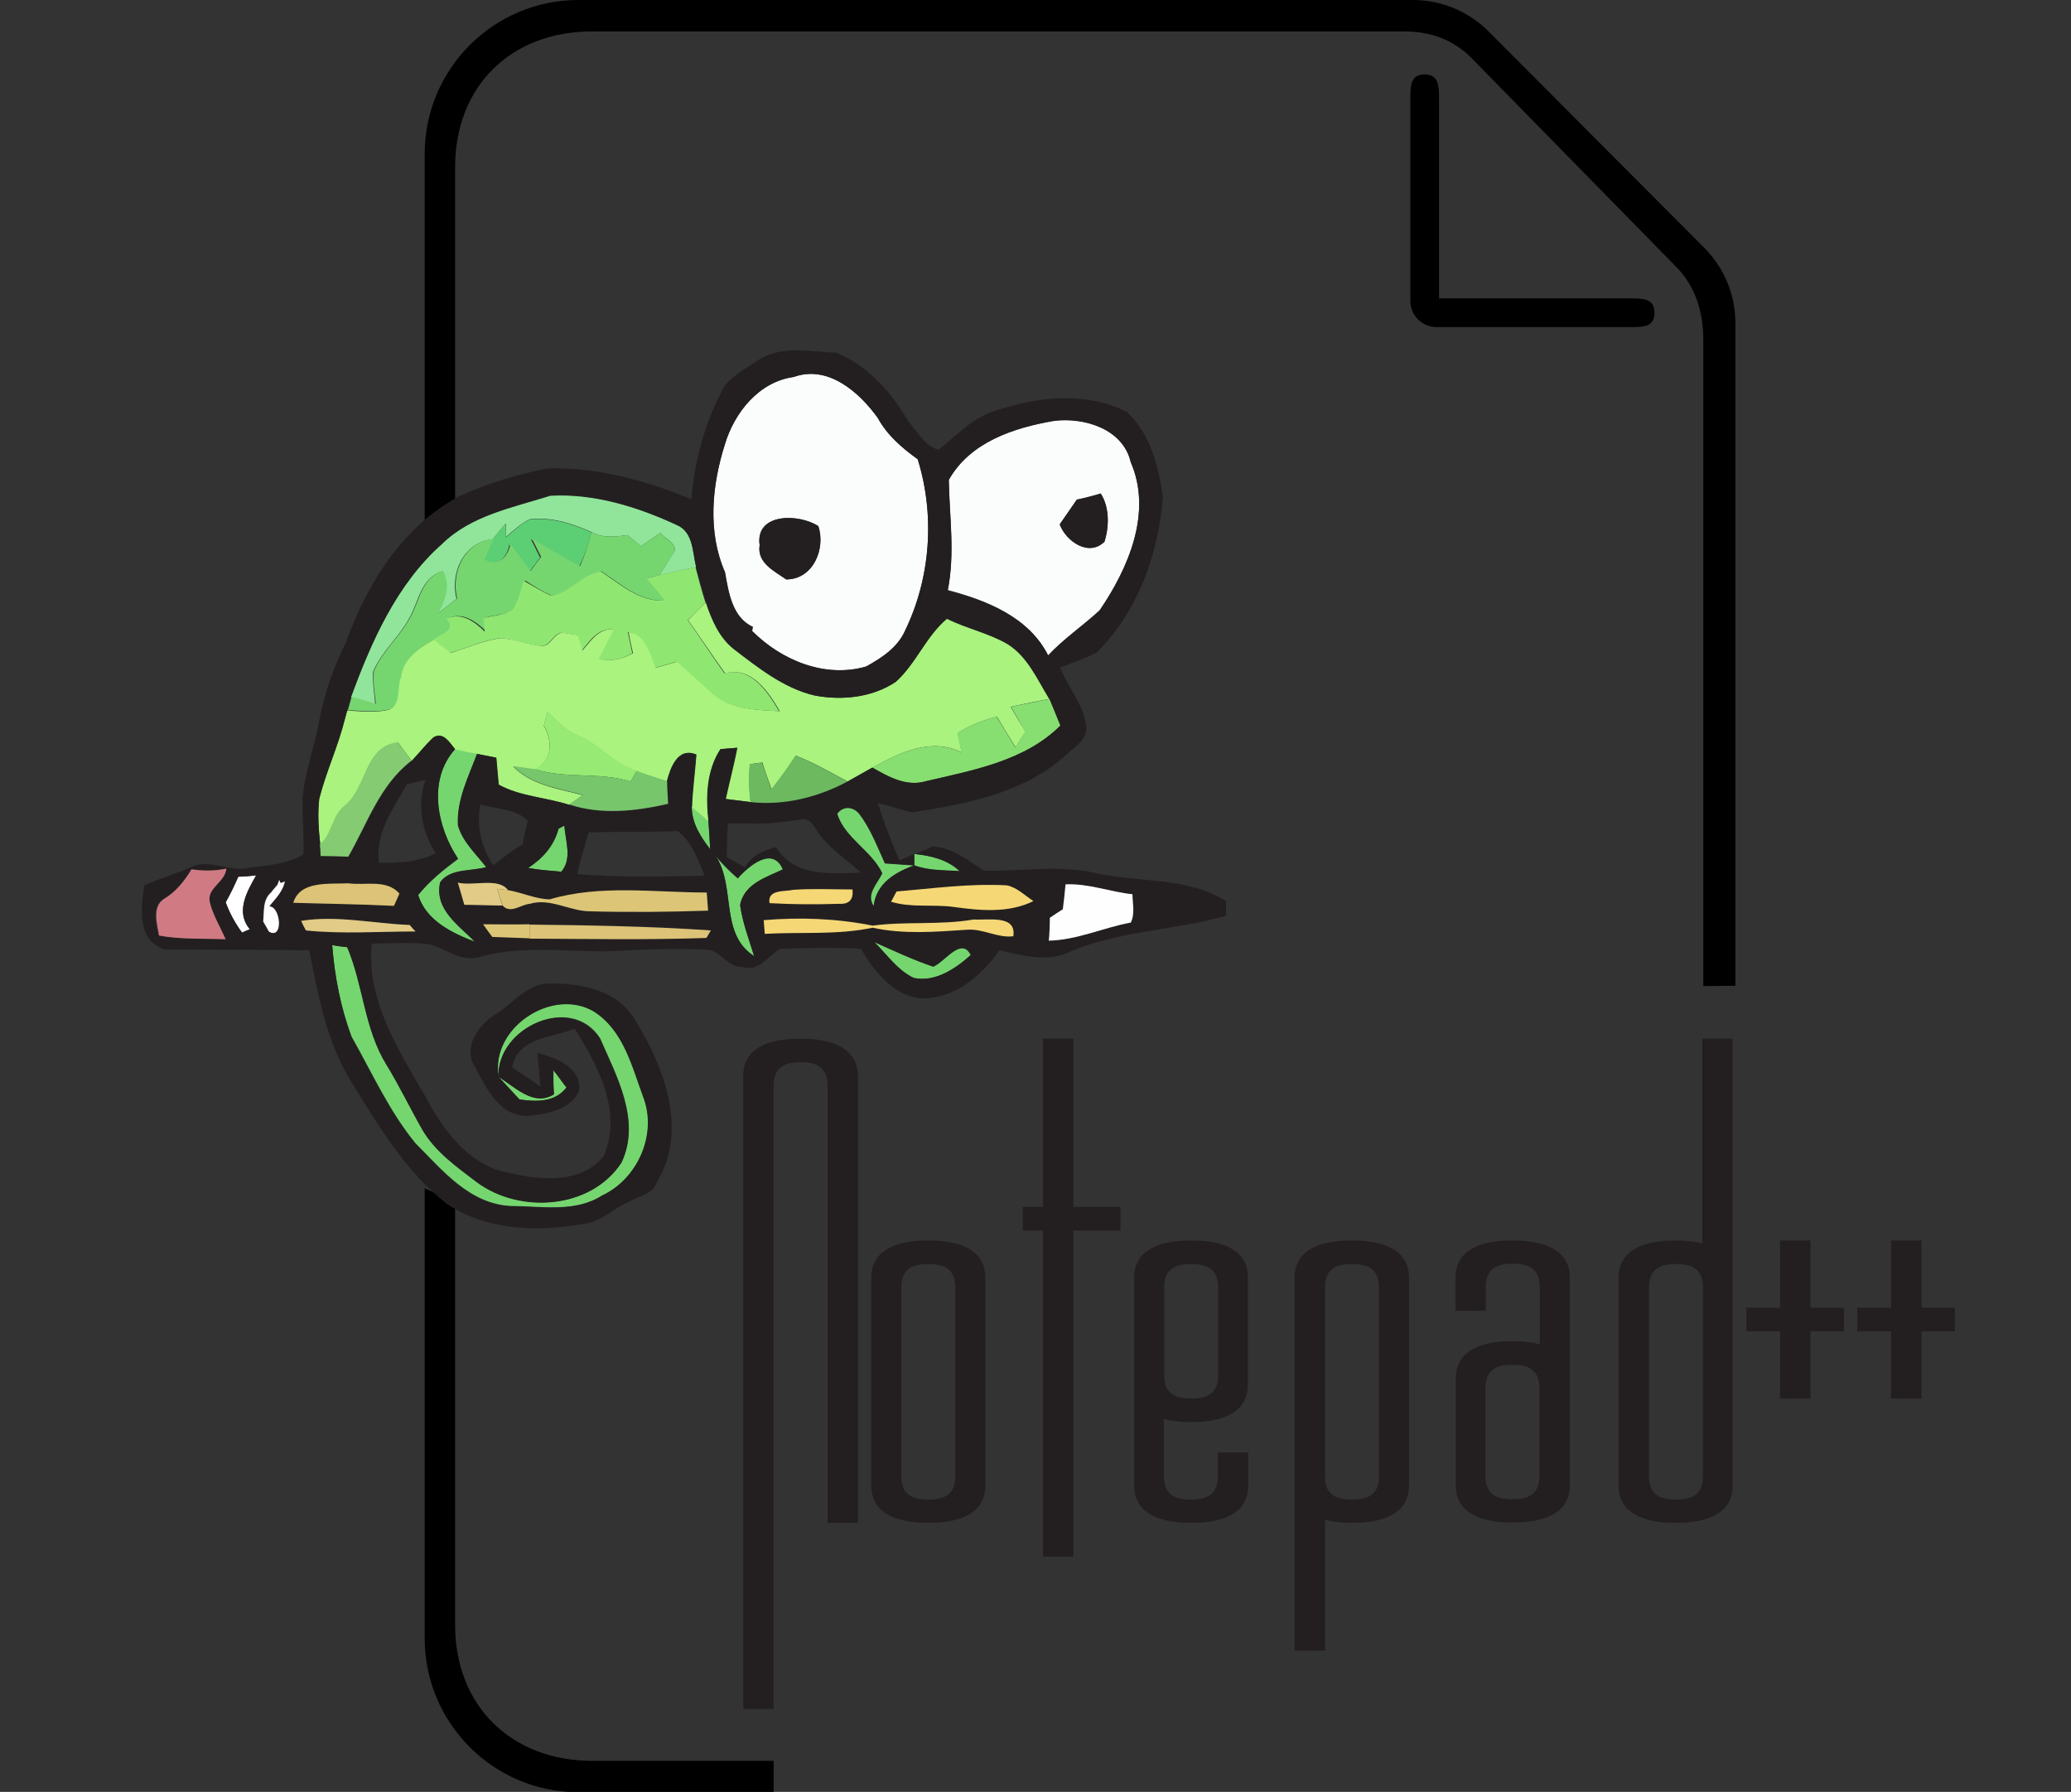 <?xml version="1.0" encoding="utf-8"?>
<!-- Generator: Adobe Illustrator 21.1.0, SVG Export Plug-In . SVG Version: 6.00 Build 0)  -->
<svg version="1.1" xmlns="http://www.w3.org/2000/svg" xmlns:xlink="http://www.w3.org/1999/xlink" x="0px" y="0px"
	 viewBox="0 0 606.6 524.8" style="enable-background:new 0 0 606.6 524.8;" xml:space="preserve">
<rect x="0" y="0" width="606.6" height="524.8" fill="#333333" stroke="none"/>
<style type="text/css">
	.st0{fill:#231F20;}
	.st1{fill:#90E59A;}
	.st2{fill:#5CCE74;}
	.st3{fill:#75D66F;}
	.st4{fill:#8FE772;}
	.st5{fill:#A9F37E;}
	.st6{fill:#87DE71;}
	.st7{fill:none;}
	.st8{fill:#FBFDFC;}
	.st9{fill:#FFFFFF;}
	.st10{fill:#97EB74;}
	.st11{fill:#84CB71;}
	.st12{fill:#6CB960;}
	.st13{fill:#77C66C;}
	.st14{fill:#D07B84;}
	.st15{fill:#FEFEFE;}
	.st16{fill:#E1CB86;}
	.st17{fill:#DDC377;}
	.st18{fill:#DCC576;}
	.st19{fill:#F5D776;}
	.st20{fill:#959D64;}
</style>
<g id="Calque_2_-_copie_5">
	<path d="M400.3,437.6 M438.5,397.9 M133.3,148.1V49c0-23.9,16.5-39.8,40.1-39.8h237.7c7.8,0,14.5,2.3,20,7.9l60.1,61.3
		c5.5,5.7,7.7,13.2,7.7,21.1v189.3l9.4-0.1v-194c0-8.3-3.2-16.1-9-22L435.9,9.1c-5.8-5.8-13.8-9.1-22-9.1H169.4
		c-24.8,0-45,20.2-45,45v107.4L133.3,148.1z M124.4,348v131.9c0,24.8,20.2,45,45,45h57.2l0-9.2h-53.2c-23.5,0-40.1-16-40.1-39.8
		V352.2L124.4,348z M448,401.9 M403,446.9"/>
</g>
<g id="Calque_3">
	<path d="M476.9,87.4h-55.4V29.5c0-4.3,0-7.7-4.2-7.7c-4.3,0-4.2,3.5-4.2,7.7v58.6c0,4.3,3.4,7.7,7.7,7.7h56.1
		c4.3,0,7.7,0.1,7.7-4.2S481.1,87.4,476.9,87.4z"/>
</g>
<g id="Calque_6">
	<g>
		<path class="st0" d="M271.9,363.3c-13.8,0-16.7,5.9-16.7,10.8v61.1c0,4.9,2.9,10.8,16.7,10.8c13.8,0,16.7-5.9,16.7-10.8v-61.1
			C288.6,369.2,285.7,363.3,271.9,363.3z M264,377.1c0-4.8,2.4-6.9,7.9-6.9c5.5,0,7.9,2.1,7.9,6.9v55.2c0,4.8-2.4,6.9-7.9,6.9
			c-5.5,0-7.9-2.1-7.9-6.9V377.1z"/>
		<polygon class="st0" points="314.4,304.2 305.5,304.2 305.5,353.5 299.6,353.5 299.6,360.4 305.5,360.4 305.5,455.9 314.4,455.9 
			314.4,360.4 328.2,360.4 328.2,353.5 314.4,353.5 		"/>
		<path class="st0" d="M348.9,363.3c-13.8,0-16.7,5.9-16.7,10.8v61.1c0,4.9,2.9,10.8,16.7,10.8c13.8,0,16.7-5.9,16.7-10.8v-9.8h-8.9
			v6.9c0,4.8-2.4,6.9-7.9,6.9c-5.5,0-7.9-2.1-7.9-6.9v-16.7c2.2,0.6,4.8,0.9,7.9,0.9c13.8,0,16.7-5.9,16.7-10.8v-31.5
			C365.6,369.2,362.7,363.3,348.9,363.3z M341,377.1c0-4.8,2.4-6.9,7.9-6.9c5.5,0,7.9,2.1,7.9,6.9v25.6c0,4.8-2.4,6.9-7.9,6.9
			c-5.5,0-7.9-2.1-7.9-6.9V377.1z"/>
		<path class="st0" d="M395.9,363.3c-13.8,0-16.7,5.9-16.7,10.8v109.3h8.9v-38.3c2.2,0.6,4.8,0.9,7.9,0.9c13.8,0,16.7-5.9,16.7-10.8
			v-61.1C412.7,369.2,409.8,363.3,395.9,363.3z M388.1,377.1c0-4.8,2.4-6.9,7.9-6.9c5.5,0,7.9,2.1,7.9,6.9v55.2
			c0,4.8-2.4,6.9-7.9,6.9c-5.5,0-7.9-2.1-7.9-6.9V377.1z"/>
		<path class="st0" d="M443,363.3c-13.8,0-16.7,5.9-16.7,10.8v9.8h8.9v-6.9c0-4.8,2.4-6.9,7.9-6.9c5.5,0,7.9,2.1,7.9,6.9v16.7
			c-2.2-0.6-4.8-0.9-7.9-0.9c-13.8,0-16.7,5.9-16.7,10.8v31.5c0,4.9,2.9,10.8,16.7,10.8c13.8,0,16.7-5.9,16.7-10.8v-61.1
			C459.8,369.2,456.8,363.3,443,363.3z M435.1,406.6c0-4.8,2.4-6.9,7.9-6.9c5.5,0,7.9,2.1,7.9,6.9v25.6c0,4.8-2.4,6.9-7.9,6.9
			c-5.5,0-7.9-2.1-7.9-6.9V406.6z"/>
		<path class="st0" d="M498.7,364.2c-2.2-0.6-4.8-0.9-7.9-0.9c-13.8,0-16.7,5.9-16.7,10.8v61.1c0,4.9,2.9,10.8,16.7,10.8
			c13.8,0,16.7-5.9,16.7-10.8v-131h-8.9V364.2z M483,377.1c0-4.8,2.4-6.9,7.9-6.9c5.5,0,7.9,2.1,7.9,6.9v55.2c0,4.8-2.4,6.9-7.9,6.9
			c-5.5,0-7.9-2.1-7.9-6.9V377.1z"/>
		<polygon class="st0" points="530.3,363.3 521.4,363.3 521.4,383 511.5,383 511.5,389.9 521.4,389.9 521.4,409.6 530.3,409.6 
			530.3,389.9 540.1,389.9 540.1,383 530.3,383 		"/>
		<polygon class="st0" points="562.8,383 562.8,363.3 553.9,363.3 553.9,383 544,383 544,389.9 553.9,389.9 553.9,409.6 
			562.8,409.6 562.8,389.9 572.6,389.9 572.6,383 		"/>
	</g>
</g>
<g id="Calque_7">
</g>
<g id="Calque_9">
	<path class="st0" d="M234.4,304.2c-13.8,0-16.7,5.9-16.7,10.8v185.5h8.9V318c0-4.8,2.4-6.9,7.9-6.9s7.9,2.1,7.9,6.9v128h8.9v-131
		C251.2,310.1,248.3,304.2,234.4,304.2z"/>
</g>
<g id="Layer_1">
	<g>
		<path class="st1" d="M129.4,159.4c8.5-8.4,20.7-10.7,31.8-14.2c12.7-0.7,25.4,3.2,36.9,8.5c5,2,4.7,7.9,5.8,12.4
			c-3.6,0.8-7.2,1.5-10.8,2.4c1.6-2.5,3.1-4.9,4.6-7.4c-0.1-2.4-2.9-3.3-4.3-5c-1.9,1.3-3.8,2.6-5.7,3.9c-1.3-1.1-2.6-2.2-3.9-3.3
			c-3.5,0.5-7.3,1-10.6-0.9c-5.6-2.5-11.6-4.4-17.8-3.8c-2.8,1.2-5,3.4-7.3,5.3c0-1,0.1-3,0.1-4c-1.3,1.5-2.6,3-3.8,4.6
			c-8.6,0.9-12.6,9.8-10.7,17.5c-1.8,1.4-3.7,2.9-5.5,4.3c2-3.9,3.7-8.2,1.4-12.4c-6.4,1.9-6.9,8.9-9.8,13.9
			c-3,5.5-8.1,9.7-10.5,15.5c-0.2,3.2,0.3,6.3,0.6,9.5c-2.4-0.7-4.8-1.3-7.1-2C108.8,187.9,116.1,171.1,129.4,159.4L129.4,159.4z"/>
		<path class="st2" d="M148.1,157.4c2.4-1.9,4.5-4.2,7.3-5.3c6.2-0.6,12.2,1.3,17.8,3.8c-0.8,3.5-2,6.9-3.6,10.1
			c-4.8-2.5-9.6-5.2-14.1-8.1c0.9,1.8,1.8,3.6,2.7,5.4c-1,1.4-2.1,2.7-3.1,4.1c-2-2.6-4-5.2-5.9-7.9c-0.7,3.9-3.6,6.8-7.6,4.6
			c0.9-2.1,1.8-4.1,2.7-6.1c1.2-1.6,2.5-3.1,3.8-4.6C148.2,154.3,148.1,156.3,148.1,157.4L148.1,157.4z"/>
		<path class="st3" d="M173.2,155.8c3.3,1.9,7,1.4,10.6,0.9c1.3,1.1,2.6,2.2,3.9,3.3c1.9-1.3,3.8-2.6,5.7-3.9c1.3,1.7,4.2,2.6,4.3,5
			c-1.4,2.5-3,5-4.6,7.4c-0.9,0.2-2.7,0.6-3.5,0.9c1.8,2.2,3.6,4.4,5.4,6.5c-7.6,0.4-13.1-4.8-18.9-8.6c-5.3,0.8-9.1,6.5-14.6,7.1
			c-2.7-1.2-5.2-2.8-7.7-4.4c-0.9,2.9-1.5,5.9-3.2,8.4c-2.5,1.7-5.7,1.7-8.6,2.5c0.1,1.3,0.3,2.7,0.4,4c-3.1-3-6.9-5.8-11.3-3.8
			c3.2,3.3-1.6,4.6-3.8,6.1c-4.3,2.4-9.1,5.5-9.6,10.9c-1.2,3.1,0.1,7.9-3.4,9.6c-4.1,1.1-8.3,0.4-12.4,0.3c0.3-1,0.8-2.9,1.1-3.9
			c2.4,0.7,4.8,1.3,7.1,2c-0.4-3.2-0.9-6.3-0.6-9.5c2.4-5.8,7.5-10,10.5-15.5c2.9-5,3.4-12,9.8-13.9c2.3,4.2,0.6,8.5-1.4,12.4
			c1.8-1.5,3.6-2.9,5.5-4.3c-1.9-7.7,2.1-16.6,10.7-17.5c-0.9,2-1.8,4.1-2.7,6.1c3.9,2.2,6.9-0.7,7.6-4.6c1.9,2.7,3.9,5.3,5.9,7.9
			c1-1.4,2-2.7,3.1-4.1c-0.9-1.8-1.8-3.6-2.7-5.4c4.6,2.9,9.3,5.5,14.1,8.1C171.2,162.8,172.4,159.4,173.2,155.8 M133.3,219.4
			c2.2,0.4,4.3,0.8,6.5,1.3c-2.5,6.7-6,13.5-5.6,20.9c1.3,4.8,5.3,8.4,8.3,12.3c-4.4,1.3-10.5,0.3-13.5,4.4
			c-1.8,8,5.5,12.6,10.2,17.5c-6.8-2.5-14.4-6.1-16.8-13.6c3.3-4.1,7.4-7.4,11.7-10.6C127.9,242.2,125.2,228.4,133.3,219.4
			 M202.6,236.3c1.6,1.4,3.3,2.8,4.9,4.1c0.2,2.7,0.4,5.5,0.5,8.2C205.2,245,202.7,241.1,202.6,236.3 M245.2,238.4
			c1.7-2.4,4.6-2.2,6.4-0.1c3.4,4.4,5.3,9.6,7.6,14.6c2.9,0.2,5.8,0.4,8.6,0.6c-5.7,2.1-11.1,5.3-11.9,11.9
			c-2.4-3.4,1.1-6.5,2.5-9.6C255.2,249.1,247.4,245.7,245.2,238.4 M163.6,242.7l1.7-0.9c0.3,4.5,2.4,9.7-0.9,13.5
			c-3.3-0.3-6.5-0.5-9.7-1.1C159,251.4,162.2,247.9,163.6,242.7 M208,248.7c2.4,3.2,5.1,6,8.1,8.6c3.2-3.7,10.3-9.6,13.2-2.6
			c-4.8,2.3-10.8,4-12.4,9.8c0,0.2-0.1,0.5-0.1,0.7c0.7,5.1,2.6,10,4.1,14.9C209.9,273,216.5,257.7,208,248.7 M267.8,250.1
			c4.7,0.5,9.7,1.6,13.3,5.1c-4.5-0.3-9.1-0.1-13.3-1.7C267.8,252.7,267.8,251,267.8,250.1 M256,275.9c5.7,2.5,11.3,5.2,17.3,7.2
			c3.4-1.4,8.2-8.9,11-3.4c-4.4,4-10.5,8.1-16.7,6.7C262.8,284.1,259.7,279.5,256,275.9 M97.3,276.8c1.1,0.2,3.2,0.5,4.4,0.6
			c4.8,11.1,5,24,11.6,34.4c3.8,6.2,6.9,12.7,10.5,19c3.8,6.5,10.1,10.9,16,15.4c12.6,9.3,33.4,7.9,42.3-5.8
			c5.7-12.2-1.4-25.1-6.3-36.3c-8.4-13.2-30.3-3.2-29.7,11.2c-2.5-14.3,15.8-26.4,28-19.1c8.7,5.6,11.1,16.2,14.5,25.3
			c4,10.9-1.9,23.8-12.2,28.6c-8,5.1-17.8,3.1-26.7,3.1c-12.2-0.6-20.1-10.5-28-18.4c-7.7-9.4-12.7-20.6-18.7-31.2
			C99.8,295.1,98,286,97.3,276.8 M162.1,313.4c1.4,1.6,2.5,3.4,3.9,5.1c-3.4,4.4-8.9,4.2-13.8,3.5c-2-2.2-4.1-4.4-6.1-6.6
			c4.8,2.9,10.2,8.8,16.2,5.1C162.1,318.1,162.1,315.8,162.1,313.4L162.1,313.4z"/>
		<path class="st4" d="M161.3,174.4c5.5-0.6,9.3-6.3,14.6-7.1c5.9,3.9,11.4,9,18.9,8.6c-1.8-2.2-3.6-4.4-5.4-6.5
			c0.9-0.2,2.7-0.7,3.5-0.9c3.6-0.9,7.2-1.6,10.8-2.4c0.9,3.4,1.8,6.9,2.9,10.3c-1.7,1.7-3.4,3.5-5.2,5.2
			c3.7,5.1,7.1,10.5,10.8,15.6c7.7-2.1,12.6,5.3,16,11.1c-6.9-0.4-14.7-0.5-20.1-5.5c-3.3-3-6.5-6.1-10-9c-2.1,0.6-4.2,1.2-6.3,1.8
			c-1.7-4.1-2.7-9.5-7.9-10.5c0.4,2.1,0.9,4.1,1.3,6.2c-3.1,1.8-6.5,2.6-10,1.6c1.4-2.9,2.9-5.7,4.4-8.6c-4.3-0.4-6.8,3.3-9.2,6.2
			c-0.5-1.5-1-3-1.4-4.5c-1.6-0.2-3.1-0.6-4.7-0.7c-2.3,0.5-3.2,3.8-5.7,3.9c-4.1-0.4-8-2.1-12.2-2.3c-5,0.7-9.7,2.9-14.6,4.3
			c-1.6-1.3-3.3-2.6-4.9-3.9c2.2-1.6,7.1-2.8,3.8-6.1c4.5-2,8.2,0.8,11.3,3.8c-0.1-1.3-0.3-2.7-0.4-4c2.9-0.7,6-0.8,8.6-2.5
			c1.7-2.5,2.3-5.6,3.2-8.4C156.1,171.6,158.6,173.2,161.3,174.4L161.3,174.4z"/>
		<path class="st5" d="M201.5,181.6c1.7-1.7,3.4-3.5,5.2-5.2c1.7,5.1,3.9,10.3,8.2,13.7c7.2,5.5,14.7,11.5,23.7,13.6
			c8,1.5,16.8,0.6,23.7-4c6-5.4,8.8-13.3,15-18.5c5.8,2.9,12.3,4.2,17.9,7.5c5.8,3.7,8.6,10.3,12.1,16c-3.8,0.7-7.5,1.5-11.3,2.3
			c1.4,2.4,2.9,4.9,4.4,7.3c-1,1.5-2,3-2.9,4.6c-1.9-3-3.7-6-5.5-9c-4.1,1-8,2.6-11.5,4.8c0.4,1.9,0.8,3.8,1.2,5.7
			c-8.8-4.5-18.2,0-26.1,4.4c-2.4,1.3-4.9,2.8-7.3,4.1c-5-2.7-9.9-5.5-15.2-7.6c-2.1,3.4-4.6,6.7-7.1,9.9c-0.9-2.6-1.9-5.2-2.7-7.9
			c-0.9,0.1-2.7,0.4-3.6,0.5c-0.4,3.7-0.3,7.4,0.2,11.1c-2.4-0.3-4.9-0.6-7.3-0.9c1.1-5,2.4-9.9,3.4-15c-1.2,0.1-3.7,0.3-4.9,0.4
			c-4.1,6.3-4.3,13.9-3.5,21.2c-1.7-1.4-3.3-2.8-4.9-4.1c0.2-5.2,0.9-10.3,1.3-15.5c-5.4-2.3-7.6,3.9-8.6,7.9c-3-1-6-1.9-8.9-3
			c-6.7-2.1-11.1-8-17.6-10.6c-3.4-1.4-5.9-4.2-8.5-6.7c-0.3,1-0.9,3-1.1,4c2.6,4.4,2.6,10.1-2.5,12.8c-1.6-0.2-4.8-0.6-6.5-0.9
			c5.4,5.5,13.3,6.5,20.4,8.4c-1,0.7-3,2.1-4,2.8c-6.8-2.2-14.2-2.4-20.6-5.9c-0.2-2.6-0.5-5.3-0.7-7.9c-1.9-0.4-3.7-0.7-5.6-1.1
			c-2.2-0.4-4.3-0.8-6.5-1.3c-1.6-1.9-3.4-5.2-6.3-3.5c-2.3,2.1-4.2,4.6-6.4,6.9c-1.3-1.8-2.7-3.6-4-5.4c-9.8,1.2-9,13-15.3,18.3
			c-4,2.9-3.8,8.4-7.5,11.6c-0.5-4.5-0.8-8.9-0.3-13.4c2-7.9,5.5-15.3,7.5-23.3c0.2-0.6,0.5-1.9,0.7-2.6c4.1,0.2,8.4,0.8,12.4-0.3
			c3.5-1.7,2.1-6.5,3.4-9.6c0.6-5.4,5.3-8.5,9.6-10.9c1.6,1.3,3.3,2.6,4.9,3.9c4.9-1.5,9.6-3.6,14.6-4.3c4.2,0.2,8.1,1.9,12.2,2.3
			c2.5-0.1,3.3-3.4,5.7-3.9c1.6,0.1,3.1,0.5,4.7,0.7c0.5,1.5,1,3,1.4,4.5c2.5-2.9,4.9-6.6,9.2-6.2c-1.5,2.9-2.9,5.7-4.4,8.6
			c3.5,1,6.9,0.1,10-1.6c-0.5-2.1-0.9-4.1-1.3-6.2c5.2,0.9,6.2,6.3,7.9,10.5c2.1-0.6,4.2-1.2,6.3-1.8c3.4,2.9,6.7,6,10,9
			c5.4,5,13.2,5.1,20.1,5.5c-3.3-5.7-8.3-13.2-16-11.1C208.7,192.1,205.2,186.7,201.5,181.6L201.5,181.6z"/>
		<path class="st6" d="M296.1,207c3.8-0.8,7.5-1.5,11.3-2.3c1.2,2.6,2.2,5.2,3.2,7.8c-10.4,10.4-25.7,13.1-39.4,16.3
			c-5.7,1.7-11-1.3-15.7-4c7.9-4.3,17.3-8.9,26.1-4.4c-0.4-1.9-0.8-3.8-1.2-5.7c3.6-2.2,7.5-3.8,11.5-4.8c1.8,3,3.7,6,5.5,9
			c0.9-1.5,1.9-3.1,2.9-4.6C299,211.9,297.5,209.4,296.1,207L296.1,207z"/>
		<path class="st7" d="M166,318.5c-1.4-1.6-2.5-3.5-3.9-5.1c0,2.4,0.1,4.7,0.2,7.1c-6,3.7-11.4-2.2-16.2-5.1c2,2.2,4.1,4.3,6.1,6.6
			C157.1,322.7,162.6,322.9,166,318.5z"/>
		<path class="st7" d="M116.9,261.7c-3.7-4.3-10-2.3-15-3c-5.4,0.3-14-0.9-16.1,5.7c9.8,0.3,19.6,0.4,29.4,0.9
			C115.7,264.4,116.5,262.6,116.9,261.7z"/>
		<path class="st7" d="M227.3,248.1c5.4,8.8,16,7.7,24.9,7.5c-3.7-3.5-8.2-6.2-11.3-10.3c-1.8-1.7-2.5-5.1-5.3-5.4
			c-5.4,0.7-10.8,1.5-16.3,1.3H219c-1.4,0-4.3,0-5.7,0c-0.3,3.3-0.3,6.6-0.3,9.9c1.3,0.7,4,2.1,5.3,2.9
			C220.1,250.5,223.7,249.1,227.3,248.1z"/>
		<path class="st7" d="M82.3,258.6l-0.4-1.1c-0.2,0.4-0.5,1.2-0.6,1.6l-1.1,1.3c-0.2,0.2-0.6,0.7-0.7,0.9c-2.6,2.2-2.1,5.6-2.4,8.6
			c0.4,0.7,1.3,2.2,1.7,3c4.5,2.7,3.6-7.2,0.5-7.4c1.9-2.3,4-4.5,4.6-7.5L82.3,258.6z"/>
		<path class="st7" d="M97.3,276.8c0.7,9.1,2.5,18.3,5.6,26.9c6,10.5,11,21.7,18.7,31.2c8,7.9,15.9,17.8,28,18.4
			c8.9,0,18.8,2,26.7-3.1c10.3-4.8,16.2-17.7,12.2-28.6c-3.4-9-5.9-19.7-14.5-25.3c-12.2-7.3-30.5,4.8-28,19.1
			c-0.6-14.4,21.3-24.4,29.7-11.2c4.9,11.1,11.9,24.1,6.3,36.3c-9,13.7-29.7,15.1-42.3,5.8c-5.9-4.5-12.2-8.9-16-15.4
			c-3.6-6.2-6.8-12.8-10.5-19c-6.5-10.5-6.8-23.3-11.6-34.4C100.5,277.3,98.4,277,97.3,276.8z"/>
		<path class="st7" d="M88.2,269.7c0.3,0.7,1,2.1,1.4,2.8c10.7,1.1,21.4,0.3,32.1,0.3c-0.4-0.5-1.2-1.4-1.7-1.9
			C109.4,270.5,98.8,268,88.2,269.7z"/>
		<path class="st7" d="M251.6,238.3c-1.8-2.1-4.7-2.3-6.4,0.1c2.2,7.2,10,10.7,13.2,17.4c-1.4,3-4.9,6.2-2.5,9.6
			c0.9-6.5,6.3-9.8,11.9-11.9c-2.9-0.2-5.8-0.4-8.6-0.6C256.9,247.9,254.9,242.7,251.6,238.3z"/>
		<path class="st7" d="M69.8,256.7c-1.1,2.5-2.4,5.1-3.7,7.5c1.1,3.2,2.8,6.2,4.8,8.9c0.6-0.3,1.8-0.8,2.3-1c-4.3-5-0.9-11,1.9-15.8
			C73.3,256.6,71.5,256.7,69.8,256.7z"/>
		<path class="st7" d="M281.1,255.2c-3.5-3.4-8.4-4.5-13.2-5c0,0-0.1,0-0.1,0c0,0.9,0,2.5,0,3.3C272,255.1,276.6,254.9,281.1,255.2z
			"/>
		<path class="st7" d="M127.6,249.9c-4.1-6.5-5.5-14.1-3-21.5c-1.8,0.5-3.6,0.9-5.4,1.3c-4,7.1-9.4,14.4-8.2,23
			C116.6,252.7,122.4,252.6,127.6,249.9z"/>
		<path class="st7" d="M66.2,254.4c-3.4,0.6-6.8,0.7-10.2,0.2c-2,3.5-4.6,6.7-8.2,8.7c-3.6,2.2-2,7.3-1.4,10.7
			c6.4,1.2,13,0.8,19.5,1.1c-1.6-3.7-3.8-7.2-4.7-11.1C60.7,259.9,66,258.3,66.2,254.4z"/>
		<path class="st7" d="M153.1,247.3c0.4-2.3,1-4.7,1.5-7c-3.7-3.5-9.3-3.4-13.9-4.7c-1.3,6.3,0.1,12.6,3.8,17.8
			C147.2,251.3,150,249,153.1,247.3z"/>
		<path class="st7" d="M285.2,269.2c-9.8,1.7-19.8,0.5-29.6,1.8c-10.5-2.1-21.2-2.4-31.9-1.6c0.1,1,0.2,3,0.3,4
			c10.5-0.7,21.2,0.4,31.6-1.8c9.1,2,18.4,1.2,27.6,0.6c4.7-0.5,9,2.4,13.6,1.9C297.7,267.7,289.2,269.5,285.2,269.2z"/>
		<path class="st7" d="M262.6,261.1c-0.4,0.7-1.2,2.2-1.6,3c5.9,1.8,12.2,0.7,18.2,1.5c7.8,1.1,16.2,2,23.5-1.7
			c-2.5-1.6-4.8-4-7.8-4.6C284.1,258.7,273.3,260.1,262.6,261.1z"/>
		<path class="st7" d="M273.3,283.1c-5.9-2-11.6-4.6-17.3-7.2c3.7,3.6,6.8,8.2,11.5,10.5c6.2,1.4,12.3-2.7,16.7-6.7
			C281.5,274.2,276.7,281.7,273.3,283.1z"/>
		<path class="st7" d="M232.4,260.6c-2.4,0.6-7.6-0.2-7,3.9c6.8,0.4,13.7,0.4,20.5,0.2c2.8,0.1,4-1.3,3.7-4.2
			C243.9,260.5,238.1,260.2,232.4,260.6z"/>
		<path class="st7" d="M312.1,259c-0.3,2.4-0.5,4.8-0.7,7.2c-1,0.6-2.9,1.8-3.8,2.5c0,2.2-0.2,4.5-0.3,6.7c8.3-0.2,15.9-3.7,24-5.3
			c1.3-2.6,0.5-5.5,0.5-8.3C325.1,261.2,318.8,258.7,312.1,259z"/>
		<path class="st7" d="M165.3,241.9l-1.7,0.9c-1.4,5.2-4.6,8.7-8.9,11.5c3.2,0.6,6.4,0.8,9.7,1.1
			C167.7,251.5,165.6,246.3,165.3,241.9z"/>
		<path class="st7" d="M206.4,256.5c-1.9-4.7-3.7-9.9-7.8-13.1c-8.7,0.4-17.4,0.1-26.1,0.4c-1.1,4.1-2.5,8-3.3,12.2
			C181.5,257.1,194,256.6,206.4,256.5z"/>
		<path class="st7" d="M216.9,264.5c1.6-5.8,7.6-7.5,12.4-9.8c-3-7.1-10-1.1-13.2,2.6c-2.4-2.1-4.6-4.4-6.6-6.8
			c6.2,9.1,1.2,23,11.4,29.7c-1.5-4.9-3.3-9.8-4.1-14.9L216.9,264.5z"/>
		<path class="st7" d="M155.1,264.6c6-1.8,11.7,2.2,17.7,2.2c11.5,0.3,23,0.3,34.5-0.2c-0.1-1.3-0.3-4-0.4-5.3
			c-15.3,0-31.1-2.3-46,2c-4.2-0.1-8.1-2-12.2-2.7c-2.8-3.8-10.1-1.1-14.7-2.2c0.7,2.1,1.3,4.3,1.9,6.4c3.7,0.1,7.5,0.2,11.2,0.2
			C149.5,267.6,152.5,264.8,155.1,264.6z"/>
		<path class="st7" d="M141.5,270.7c0.9,1.2,1.8,2.5,2.7,3.7c3.6,0.1,7.3,0.2,10.9,0.4c17.3,0.1,34.5,0.4,51.8-0.2
			c0.3-0.6,0.9-1.7,1.3-2.2c-17.7-1.2-35.4-1.4-53.1-1.7C150.6,270.8,146.1,270.8,141.5,270.7z"/>
		<path class="st8" d="M220.5,183.6l-0.2,1.2c8.6,8.6,21.4,13.9,33.4,10.4c4.6-2.5,9.2-5.6,11.4-10.5c7.5-15.5,8.8-33.8,3.7-50.2
			c-4.6-3.3-9-7.1-11.7-12.1c-5.5-7.6-14.6-15.6-24.6-12c-10.2,1.4-17.4,10.4-20.2,19.8c-3.8,12-5.1,25.6,0.1,37.4
			C213.4,173.5,214.5,180.8,220.5,183.6z M239.7,154.1c2.2,6.5-1.4,15.5-9.4,15.6c-3.6-2.5-8.6-4.8-7.8-10
			C221.1,150.1,234.1,150.4,239.7,154.1z"/>
		<path class="st8" d="M307,191.9c4.6-4.9,10.2-8.7,15.1-13.2c8.4-12.3,15.5-28.6,9.1-43.4c-2.2-9.8-13.6-13.2-22.5-12.1
			c-11.7,2-24.6,6.2-30.8,17.3c0.2,10.8,1.9,21.6-0.3,32.3C289,175.8,301.4,180.8,307,191.9z M315.4,146.4c2.3-0.5,4.7-1.1,7-1.8
			c2.6,4,2.5,9.7,1.1,14.1c-4.6,4.5-11.2-0.1-13.1-5C312.1,151.2,313.8,148.8,315.4,146.4z"/>
		<path class="st0" d="M267.8,250.1C267.8,250.2,267.8,250.2,267.8,250.1C267.9,250.2,267.9,250.2,267.8,250.1
			C267.9,250.2,267.9,250.2,267.8,250.1z"/>
		<path class="st7" d="M307,191.9c4.6-4.9,10.2-8.7,15.1-13.2c8.4-12.3,15.5-28.6,9.1-43.4c-2.2-9.8-13.6-13.2-22.5-12.1
			c-11.7,2-24.6,6.2-30.8,17.3c0.2,10.8,1.9,21.6-0.3,32.3C289,175.8,301.4,180.8,307,191.9z M315.4,146.4c2.3-0.5,4.7-1.1,7-1.8
			c2.6,4,2.5,9.7,1.1,14.1c-4.6,4.5-11.2-0.1-13.1-5C312.1,151.2,313.8,148.8,315.4,146.4z"/>
		<path class="st7" d="M115.3,265.3c0.4-0.9,1.2-2.7,1.6-3.6c-3.7-4.3-10-2.3-15-3c-4.2,0.3-10.2-0.4-13.7,2.3v3.5
			C97.2,264.7,106.3,264.9,115.3,265.3z"/>
		<path class="st7" d="M124.6,228.4c-1.8,0.5-3.6,0.9-5.4,1.3c-4,7.1-9.4,14.4-8.2,23c5.7,0,11.5-0.1,16.6-2.8
			C123.5,243.4,122.1,235.8,124.6,228.4z"/>
		<path class="st7" d="M129,258.2c3-4.1,9-3.1,13.5-4.4c-3-3.9-7.1-7.4-8.3-12.3c-0.4-7.3,3.1-14.1,5.6-20.9
			c1.9,0.4,3.7,0.7,5.6,1.1c0.3,2.6,0.5,5.2,0.7,7.9c6.4,3.5,13.8,3.7,20.6,5.9c9.4,3.1,19.5,2,29-0.2c-0.2-2.2-0.3-4.4-0.3-6.6
			c1-4,3.2-10.2,8.6-7.9c-0.5,5.2-1.1,10.3-1.3,15.5c0.1,4.7,2.5,8.7,5.4,12.3c-0.1-2.7-0.3-5.5-0.5-8.2c-0.8-7.2-0.6-14.9,3.5-21.2
			c1.2-0.1,3.7-0.3,4.9-0.4c-1,5-2.3,10-3.4,15c2.4,0.3,4.9,0.6,7.3,0.9c9.8,1.1,19.7-1.4,28.4-6c2.5-1.3,4.9-2.7,7.3-4.1
			c4.7,2.8,10,5.7,15.7,4c13.7-3.2,29-5.9,39.4-16.3c-0.8-2.1-1.7-4.2-2.6-6.3c-0.2-0.5-0.4-1-0.6-1.5c-3.4-5.7-6.2-12.3-12.1-16
			c-5.6-3.3-12.1-4.7-17.9-7.5c-6.2,5.2-9.1,13.1-15,18.5c-6.9,4.6-15.7,5.5-23.7,4c-9.1-2.1-16.5-8.1-23.7-13.6
			c-4.4-3.4-6.6-8.6-8.2-13.7c-1-3.4-2-6.8-2.9-10.3c-1.1-4.4-0.8-10.3-5.8-12.4c-0.2-0.1-0.4-0.2-0.6-0.3
			c-11.3-5.2-23.7-9-36.3-8.3c-11,3.4-23.2,5.8-31.8,14.2c-13.3,11.7-20.7,28.4-26.6,44.8c-0.3,1-0.8,2.9-1.1,3.9
			c-0.2,0.7-0.5,1.9-0.7,2.6c-2,7.9-5.5,15.4-7.5,23.3c-0.5,4.5-0.2,9,0.3,13.4c0,0.8,0.1,2.5,0.2,3.4c2.7,0,5.4,0.1,8.1,0.2
			c5.6-9.7,9.2-21,18.5-28.1c2.2-2.2,4.1-4.7,6.4-6.9c2.9-1.6,4.8,1.7,6.3,3.5c-8.1,9-5.4,22.8,0.9,32.1c-4.2,3.1-8.4,6.4-11.7,10.6
			c2.3,7.5,9.9,11.1,16.8,13.6C134.5,270.8,127.2,266.2,129,258.2z"/>
		<path class="st7" d="M198.5,243.4c-8.7,0.4-17.4,0.1-26.1,0.4c-1.1,4.1-2.5,8-3.3,12.2c12.4,1.1,24.9,0.7,37.3,0.5
			C204.5,251.8,202.7,246.6,198.5,243.4z"/>
		<path class="st7" d="M166,318.5c-1.4-1.6-2.5-3.5-3.9-5.1c0,2.4,0.1,4.7,0.2,7.1c-6,3.7-11.4-2.2-16.2-5.1c2,2.2,4.1,4.3,6.1,6.6
			C157.1,322.7,162.6,322.9,166,318.5z"/>
		<path class="st7" d="M121.7,272.8c-0.4-0.5-1.2-1.4-1.7-1.9c-10.6-0.4-21.2-2.9-31.8-1.2c0.3,0.7,1,2.1,1.4,2.8
			C100.2,273.6,111,272.8,121.7,272.8z"/>
		<path class="st7" d="M97.3,276.8c0.7,9.1,2.5,18.3,5.6,26.9c6,10.5,11,21.7,18.7,31.2c8,7.9,15.9,17.8,28,18.4
			c8.9,0,18.8,2,26.7-3.1c10.3-4.8,16.2-17.7,12.2-28.6c-3.4-9-5.9-19.7-14.5-25.3c-12.2-7.3-30.5,4.8-28,19.1
			c-0.6-14.4,21.3-24.4,29.7-11.2c4.9,11.1,11.9,24.1,6.3,36.3c-9,13.7-29.7,15.1-42.3,5.8c-5.9-4.5-12.2-8.9-16-15.4
			c-3.6-6.2-6.8-12.8-10.5-19c-6.5-10.5-6.8-23.3-11.6-34.4C100.5,277.3,98.4,277,97.3,276.8z"/>
		<path class="st7" d="M232.4,260.6c-2.4,0.6-7.6-0.2-7,3.9c6.8,0.4,13.7,0.4,20.5,0.2c2.8,0.1,4-1.3,3.7-4.2
			C243.9,260.5,238.1,260.2,232.4,260.6z"/>
		<path class="st7" d="M240.9,245.3c-1.8-1.7-2.5-5.1-5.3-5.4c-5.4,0.7-10.8,1.5-16.3,1.3H219c-1.4,0-4.3,0-5.7,0
			c-0.3,3.3-0.3,6.6-0.3,9.9c1.3,0.7,4,2.1,5.3,2.9c1.9-3.5,5.5-4.9,9.1-5.9c5.4,8.8,16,7.7,24.9,7.5
			C248.5,252.1,244,249.3,240.9,245.3z"/>
		<path class="st7" d="M220.5,183.6l-0.2,1.2c8.6,8.6,21.4,13.9,33.4,10.4c4.6-2.5,9.2-5.6,11.4-10.5c7.5-15.5,8.8-33.8,3.7-50.2
			c-4.6-3.3-9-7.1-11.7-12.1c-5.5-7.6-14.6-15.6-24.6-12c-10.2,1.4-17.4,10.4-20.2,19.8c-3.8,12-5.1,25.6,0.1,37.4
			C213.4,173.5,214.5,180.8,220.5,183.6z M239.7,154.1c2.2,6.5-1.4,15.5-9.4,15.6c-3.6-2.5-8.6-4.8-7.8-10
			C221.1,150.1,234.1,150.4,239.7,154.1z"/>
		<path class="st7" d="M262.6,261.1c-0.4,0.7-1.2,2.2-1.6,3c5.9,1.8,12.2,0.7,18.2,1.5c7.8,1.1,16.2,2,23.5-1.7
			c-2.5-1.6-4.8-4-7.8-4.6C284.1,258.7,273.3,260.1,262.6,261.1z"/>
		<path class="st7" d="M285.2,269.2c-9.8,1.7-19.8,0.5-29.6,1.8c-10.5-2.1-21.2-2.4-31.9-1.6c0.1,1,0.2,3,0.3,4
			c10.5-0.7,21.2,0.4,31.6-1.8c9.1,2,18.4,1.2,27.6,0.6c4.7-0.5,9,2.4,13.6,1.9C297.7,267.7,289.2,269.5,285.2,269.2z"/>
		<path class="st7" d="M273.3,283.1c-5.9-2-11.6-4.6-17.3-7.2c3.7,3.6,6.8,8.2,11.5,10.5c6.2,1.4,12.3-2.7,16.7-6.7
			C281.5,274.2,276.7,281.7,273.3,283.1z"/>
		<path class="st7" d="M312.1,259c-0.3,2.4-0.5,4.8-0.7,7.2c-1,0.6-2.9,1.8-3.8,2.5c0,2.2-0.2,4.5-0.3,6.7c8.3-0.2,15.9-3.7,24-5.3
			c1.3-2.6,0.5-5.5,0.5-8.3C325.1,261.2,318.8,258.7,312.1,259z"/>
		<path class="st7" d="M251.6,238.3c-1.8-2.1-4.7-2.3-6.4,0.1c2.2,7.2,10,10.7,13.2,17.4c-1.4,3-4.9,6.2-2.5,9.6
			c0.9-6.5,6.3-9.8,11.9-11.9c-2.9-0.2-5.8-0.4-8.6-0.6C256.9,247.9,254.9,242.7,251.6,238.3z"/>
		<path class="st7" d="M155.1,264.6c6-1.8,11.7,2.2,17.7,2.2c11.5,0.3,23,0.3,34.5-0.2c-0.1-1.3-0.3-4-0.4-5.3
			c-15.3,0-31.1-2.3-46,2c-4.2-0.1-8.1-2-12.2-2.7c-2.8-3.8-10.1-1.1-14.7-2.2c0.7,2.1,1.3,4.3,1.9,6.4c3.7,0.1,7.5,0.2,11.2,0.2
			C149.5,267.6,152.5,264.8,155.1,264.6z"/>
		<path class="st7" d="M141.5,270.7c0.9,1.2,1.8,2.5,2.7,3.7c3.6,0.1,7.3,0.2,10.9,0.4c17.3,0.1,34.5,0.4,51.8-0.2
			c0.3-0.6,0.9-1.7,1.3-2.2c-17.7-1.2-35.4-1.4-53.1-1.7C150.6,270.8,146.1,270.8,141.5,270.7z"/>
		<path class="st7" d="M144.4,253.5c2.8-2.2,5.6-4.4,8.6-6.1c0.4-2.3,1-4.7,1.5-7c-3.7-3.5-9.3-3.4-13.9-4.7
			C139.4,241.9,140.8,248.2,144.4,253.5z"/>
		<path class="st7" d="M154.7,254.2c3.2,0.6,6.4,0.8,9.7,1.1c3.3-3.8,1.2-9,0.9-13.5l-1.7,0.9C162.2,247.9,159,251.4,154.7,254.2z"
			/>
		<path class="st7" d="M216.9,264.5c1.6-5.8,7.6-7.5,12.4-9.8c-3-7.1-10-1.1-13.2,2.6c-2.4-2.1-4.6-4.4-6.6-6.8
			c6.2,9.1,1.2,23,11.4,29.7c-1.5-4.9-3.3-9.8-4.1-14.9L216.9,264.5z"/>
		<path class="st9" d="M69.8,256.7c-1.1,2.5-2.4,5.1-3.7,7.5c1.1,3.2,2.8,6.2,4.8,8.9c0.6-0.3,1.8-0.8,2.3-1c-4.3-5-0.9-11,1.9-15.8
			C73.3,256.6,71.5,256.7,69.8,256.7z"/>
		<path class="st9" d="M82.3,258.6l-0.4-1.1c-0.2,0.4-0.5,1.2-0.6,1.6l-1.1,1.3c-0.2,0.2-0.6,0.7-0.7,0.9c-2.6,2.2-2.1,5.6-2.4,8.6
			c0.4,0.7,1.3,2.2,1.7,3c4.5,2.7,3.6-7.2,0.5-7.4c1.9-2.3,4-4.5,4.6-7.5L82.3,258.6z"/>
		<path class="st0" d="M230.3,169.7c8,0,11.5-9.1,9.4-15.6c-5.6-3.7-18.5-4-17.2,5.5C221.7,164.8,226.7,167.2,230.3,169.7z"/>
		<path class="st0" d="M323.5,158.6c1.4-4.4,1.5-10.1-1.1-14.1c-2.3,0.7-4.6,1.3-7,1.8c-1.7,2.4-3.3,4.8-5,7.2
			C312.3,158.5,318.8,163.1,323.5,158.6z"/>
		<path class="st0" d="M319.1,255.3c-10.3-1.8-20.7-0.1-31-0.3c-4.6-3.1-9.1-6.7-14.8-7.1c-1.8,0.8-3.6,1.5-5.4,2.2
			c4.7,0.5,9.6,1.6,13.2,5c-4.5-0.3-9.1-0.1-13.3-1.7c-5.7,2.1-11.1,5.3-11.9,11.9c-2.4-3.4,1.1-6.5,2.5-9.6
			c-3.2-6.7-10.9-10.2-13.2-17.4c1.7-2.4,4.6-2.2,6.4-0.1c3.4,4.4,5.3,9.6,7.6,14.6c2.9,0.2,5.8,0.4,8.6,0.6c0-0.8,0-2.5,0-3.3
			c-1.4,0.6-2.9,1.2-4.3,1.9c-2.5-5.5-4.6-11.1-6.4-16.8c3.4,0.8,6.7,2,10.1,2.7c15.6-2.4,32.3-5.5,44.5-16.3
			c2.6-2.6,7.2-4.9,6.4-9.2c-0.3-2.2-1-4.3-2-6.2c-1.7-3.6-4.1-6.9-5.6-10.7c3.5-1.3,7.1-2.6,10.5-4.2
			c12.2-11.9,18.3-28.9,19.6-45.7c-1.2-8.9-3.7-18.7-10.6-25c-12.6-6.3-27.4-4.3-40.2,0.3c-5.8,2.3-10,7-14.9,10.8
			c-3.9-0.9-6.3-5.4-8.9-8.4c-5-8.5-11.8-16.3-21.1-20c-7.8-0.3-16.7-2.4-23.4,2.6c-3.4,2.2-7.2,4.2-9.6,7.7
			c-5.4,10.1-8.5,21.3-9.4,32.6c-1.7-0.7-3.4-1.3-5.1-2c-11.9-4.4-24.3-7.4-37-7c-8.8,1.7-17.4,4.3-25.6,8
			c-16.7,8.7-27.3,25.7-33.5,43c-3.8,7.6-6.5,15.6-8,23.9c-1.4,7.5-4.3,14.8-4.7,22.5c0,5.2,0.4,10.4,0.3,15.6
			c-0.2,0.1-0.5,0.3-0.7,0.4c-5.4,3-11.8,2.9-17.8,3.9c-4.5-0.1-8.8-2.3-13.3-1c0,0-0.1,0-0.1,0c-4.8,2.3-9.9,3.6-14.7,5.8
			c-1.1,6.8-2.2,16.2,6,18.8c2.9,0,5.9,0,8.8,0c10.4,0,20.7,0.1,31.1,0.2c0.8,0,1.6,0,2.4,0c2.5,13,5,26.4,11.9,37.9
			c8.1,13.1,16.1,26.8,28.4,36.4c11.8,7.9,26.7,8.2,40.2,5.8c5.1-0.6,8.7-4.6,13.3-6.5c2.8-1.7,7-2.1,8-5.7
			c9.2-15,2.2-33.5-6.2-47.2c-5.3-9.4-16.9-11.3-26.7-10.9c-5.8,0.9-9.4,5.8-14.1,8.8c-5.1,3.1-10.1,9.7-6.2,15.7
			c3.3,6.3,7.4,14.7,15.8,14.2c5.3-0.6,12.3-1.8,14.6-7.3c1-6.7-6.9-9.9-12.2-11.1c0.3,3.3,0.6,6.5,0.9,9.8
			c-2.7-1.9-5.5-3.7-8.3-5.6c1.7-8.8,11.5-8.6,18.3-11.3c6.9,10.7,14.1,24.5,8.5,37.3c-6.5,8.1-18.2,7.1-27.2,5
			c-11.8-1.8-19.7-12.4-24.9-22.3c-7.9-13.7-17.5-28.4-15.8-44.9c5.5-0.1,11.1-0.5,16.5,0.1c5.3,1.2,10,5.8,15.7,3.6
			c12.2-3.3,24.9-1.3,37.4-1.5c9.8-0.5,19.7-1,29.5-0.4c3.5,1,5.5,5.3,9.6,5c4.7,1.6,7.4-3.3,10.9-5.3c7.9-0.3,15.9-0.5,23.7,0
			c3.7,6.5,9.3,13.5,17.3,14.5c9.7,0.4,18-6.5,23.2-14.1c6.9,1.6,14.3,3.7,21,0.3c14.5-6.1,30.5-6.1,45.4-10.4c0-1.1,0-3.2,0-4.3
			C347.4,256.5,332.6,258.7,319.1,255.3z M252.2,255.6c-8.9,0.2-19.5,1.3-24.9-7.5c-3.6,1-7.2,2.4-9.1,5.9c-1.3-0.7-4-2.2-5.3-2.9
			c0-3.3,0-6.6,0.3-9.9c1.4,0,4.3,0,5.7,0h0.3c5.5,0.3,10.9-0.6,16.3-1.3c2.8,0.3,3.5,3.7,5.3,5.4
			C244,249.3,248.5,252.1,252.2,255.6z M245.9,264.7c-6.9,0.2-13.7,0.2-20.5-0.2c-0.7-4.1,4.5-3.3,7-3.9c5.8-0.4,11.5-0.1,17.3-0.1
			C249.9,263.4,248.7,264.8,245.9,264.7z M277.9,140.6c6.2-11.1,19.1-15.3,30.8-17.3c8.9-1.1,20.2,2.3,22.5,12.1
			c6.4,14.7-0.7,31-9.1,43.4c-4.9,4.6-10.5,8.3-15.1,13.2c-5.6-11.2-18-16.2-29.4-19C279.7,162.2,278.1,151.3,277.9,140.6z
			 M212.3,130.2c2.8-9.4,10-18.4,20.2-19.8c10-3.6,19.2,4.4,24.6,12c2.8,5.1,7.1,8.8,11.7,12.1c5.1,16.4,3.8,34.7-3.7,50.2
			c-2.2,5-6.9,8-11.4,10.5c-12.1,3.5-24.8-1.8-33.4-10.4l0.2-1.2c-6.1-2.8-7.1-10.2-8.2-16C207.2,155.8,208.5,142.2,212.3,130.2z
			 M57.1,274.9c-3.6-0.1-7.1-0.3-10.7-0.9c-0.6-3.4-2.1-8.4,1.4-10.7c3.6-2,6.1-5.2,8.2-8.7c0.4,0.1,0.7,0.1,1.1,0.1
			c3,0.4,6.1,0.3,9.1-0.3c-0.3,3.9-5.6,5.6-4.9,9.6c0.9,3.9,3.1,7.4,4.7,11.1C63,275,60.1,274.9,57.1,274.9z M73.2,272.2
			c-0.6,0.3-1.8,0.8-2.3,1c-2-2.8-3.6-5.7-4.8-8.9c1.4-2.4,2.6-5,3.7-7.5c1.7-0.1,3.5-0.2,5.2-0.4C72.3,261.2,68.9,267.1,73.2,272.2
			z M78.6,272.8c-0.4-0.7-1.3-2.2-1.7-3c0.3-3-0.2-6.4,2.4-8.6c0.2-0.2,0.5-0.6,0.7-0.9l1.1-1.3c0.2-0.4,0.5-1.2,0.6-1.6l0.4,1.1
			l1.4-0.6c-0.5,3-2.7,5.2-4.6,7.5C82.3,265.6,83.1,275.5,78.6,272.8z M85.9,264.4c0.5-1.5,1.3-2.6,2.3-3.4c3.5-2.7,9.5-2,13.7-2.3
			c5,0.7,11.2-1.3,15,3c-0.4,0.9-1.2,2.7-1.6,3.6c-9-0.4-18.1-0.6-27.1-0.8C87.4,264.5,86.7,264.5,85.9,264.4z M127.6,249.9
			c-5.2,2.7-11,2.8-16.6,2.8c-1.2-8.6,4.2-15.9,8.2-23c1.8-0.4,3.6-0.8,5.4-1.3C122.1,235.8,123.5,243.4,127.6,249.9z M113.2,311.9
			c3.8,6.2,6.9,12.7,10.5,19c3.8,6.5,10.1,10.9,16,15.4c12.6,9.3,33.4,7.9,42.3-5.8c5.7-12.2-1.4-25.1-6.3-36.3
			c-8.4-13.2-30.3-3.2-29.7,11.2c4.8,2.9,10.2,8.8,16.2,5.1c-0.1-2.3-0.2-4.7-0.2-7.1c1.4,1.6,2.5,3.4,3.9,5.1
			c-3.4,4.4-8.9,4.2-13.8,3.5c-2-2.2-4.1-4.4-6.1-6.6c-2.5-14.3,15.8-26.4,28-19.1c8.7,5.6,11.1,16.2,14.5,25.3
			c4,10.9-1.9,23.8-12.2,28.6c-8,5.1-17.8,3.1-26.7,3.1c-12.2-0.6-20.1-10.5-28-18.4c-7.7-9.4-12.7-20.6-18.7-31.2
			c-3.1-8.6-4.9-17.8-5.6-26.9c1.1,0.2,3.2,0.5,4.4,0.6C106.4,288.6,106.7,301.4,113.2,311.9z M89.6,272.5c-0.4-0.7-1-2.1-1.4-2.8
			c10.6-1.7,21.2,0.8,31.8,1.2c0.4,0.5,1.2,1.4,1.7,1.9C111,272.8,100.2,273.6,89.6,272.5z M122.5,262.1c3.3-4.1,7.4-7.4,11.7-10.6
			c-6.2-9.3-9-23.1-0.9-32.1c-1.6-1.9-3.4-5.2-6.3-3.5c-2.3,2.1-4.2,4.6-6.4,6.9c-9.3,7.1-12.9,18.4-18.5,28.1
			c-2.7-0.1-5.4-0.2-8.1-0.2c0-0.8-0.1-2.5-0.2-3.4c-0.5-4.5-0.8-8.9-0.3-13.4c2-7.9,5.5-15.3,7.5-23.3c0.2-0.6,0.5-1.9,0.7-2.6
			c0.3-1,0.8-2.9,1.1-3.9c6-16.3,13.4-33,26.6-44.8c8.5-8.4,20.7-10.7,31.8-14.2c12.5-0.7,25,3.1,36.3,8.3c0.2,0.1,0.4,0.2,0.6,0.3
			c5,2,4.7,7.9,5.8,12.4c0.9,3.4,1.8,6.9,2.9,10.3c1.7,5.1,3.9,10.3,8.2,13.7c7.2,5.5,14.7,11.5,23.7,13.6c8,1.5,16.8,0.6,23.7-4
			c6-5.4,8.8-13.3,15-18.5c5.8,2.9,12.3,4.2,17.9,7.5c5.8,3.7,8.6,10.3,12.1,16c0.2,0.5,0.4,1,0.6,1.5c0.9,2.1,1.7,4.2,2.6,6.3
			c-10.4,10.4-25.7,13.1-39.4,16.3c-5.7,1.7-11-1.3-15.7-4c-2.4,1.3-4.9,2.8-7.3,4.1c-8.6,4.6-18.6,7.1-28.4,6
			c-2.4-0.3-4.9-0.6-7.3-0.9c1.1-5,2.4-9.9,3.4-15c-1.2,0.1-3.7,0.3-4.9,0.4c-4.1,6.3-4.3,13.9-3.5,21.2c0.2,2.7,0.4,5.5,0.5,8.2
			c-2.9-3.6-5.3-7.6-5.4-12.3c0.2-5.2,0.9-10.3,1.3-15.5c-5.4-2.3-7.6,3.9-8.6,7.9c0,2.2,0.2,4.4,0.3,6.6c-9.5,2.2-19.6,3.3-29,0.2
			c-6.8-2.2-14.2-2.4-20.6-5.9c-0.2-2.6-0.5-5.3-0.7-7.9c-1.9-0.4-3.7-0.7-5.6-1.1c-2.5,6.7-6,13.5-5.6,20.9
			c1.3,4.8,5.3,8.4,8.3,12.3c-4.4,1.3-10.5,0.3-13.5,4.4c-1.8,8,5.5,12.6,10.2,17.5C132.4,273.2,124.8,269.6,122.5,262.1z
			 M206.4,256.5c-12.4,0.2-24.9,0.6-37.3-0.5c0.8-4.1,2.2-8.1,3.3-12.2c8.7-0.3,17.4,0,26.1-0.4
			C202.7,246.6,204.5,251.8,206.4,256.5z M164.4,255.3c-3.3-0.3-6.5-0.5-9.7-1.1c4.3-2.9,7.5-6.4,8.9-11.5l1.7-0.9
			C165.6,246.3,167.7,251.5,164.4,255.3z M154.6,240.3c-0.6,2.3-1.1,4.6-1.5,7c-3.1,1.7-5.9,4-8.6,6.1c-3.6-5.3-5-11.5-3.8-17.8
			C145.3,237,150.9,236.8,154.6,240.3z M136,264.9c-0.6-2.1-1.2-4.3-1.9-6.4c4.6,1.1,11.9-1.6,14.7,2.2c4.1,0.7,8,2.6,12.2,2.7
			c14.9-4.4,30.7-2,46-2c0.1,1.3,0.3,4,0.4,5.3c-11.5,0.4-23,0.5-34.5,0.2c-6,0-11.7-4-17.7-2.2c-2.6,0.2-5.6,3-7.9,0.6
			C143.4,265.1,139.7,265,136,264.9z M206.9,274.6c-17.3,0.6-34.5,0.3-51.8,0.2c-3.6-0.1-7.3-0.3-10.9-0.4c-0.9-1.2-1.8-2.5-2.7-3.7
			c4.5,0,9,0.1,13.6,0c17.7,0.2,35.4,0.5,53.1,1.7C207.8,273,207.2,274.1,206.9,274.6z M209.5,250.4c2,2.5,4.2,4.7,6.6,6.8
			c3.2-3.7,10.3-9.6,13.2-2.6c-4.8,2.3-10.8,4-12.4,9.8l-0.1,0.7c0.7,5.1,2.6,10,4.1,14.9C210.6,273.4,215.7,259.6,209.5,250.4z
			 M267.6,286.4c-4.8-2.3-7.8-6.9-11.5-10.5c5.7,2.5,11.3,5.2,17.3,7.2c3.4-1.4,8.2-8.9,11-3.4C279.9,283.7,273.8,287.8,267.6,286.4
			z M296.8,274.1c-4.6,0.6-8.9-2.3-13.6-1.9c-9.2,0.6-18.5,1.4-27.6-0.6c-10.4,2.2-21.1,1.2-31.6,1.8c-0.1-1-0.2-3-0.3-4
			c10.7-0.9,21.4-0.5,31.9,1.6c9.8-1.3,19.8-0.1,29.6-1.8C289.2,269.5,297.7,267.7,296.8,274.1z M279.2,265.6
			c-6-0.8-12.3,0.3-18.2-1.5c0.4-0.7,1.2-2.2,1.6-3c10.7-0.9,21.4-2.4,32.3-1.8c3,0.6,5.3,3,7.8,4.6
			C295.4,267.5,287,266.6,279.2,265.6z M331.3,270.1c-8.1,1.5-15.7,5.1-24,5.3c0.2-2.2,0.3-4.5,0.3-6.7c0.9-0.6,2.8-1.9,3.8-2.5
			c0.2-2.4,0.5-4.8,0.7-7.2c6.7-0.3,13,2.2,19.6,2.9C331.8,264.5,332.6,267.5,331.3,270.1z"/>
		<path class="st10" d="M160.4,208.5c2.6,2.5,5.1,5.3,8.5,6.7c6.4,2.5,10.9,8.5,17.6,10.6c-0.6,1-1.2,2.1-1.8,3.1
			c-9.1-2.9-18.8-0.7-27.9-3.6c5.1-2.7,5.1-8.4,2.5-12.8C159.5,211.5,160.1,209.5,160.4,208.5L160.4,208.5z"/>
		<path class="st11" d="M101.2,235.7c6.3-5.3,5.5-17.1,15.3-18.3c1.4,1.8,2.7,3.6,4,5.4c-9.3,7.1-12.9,18.4-18.5,28.1
			c-2.7-0.1-5.4-0.2-8.1-0.2c0-0.8-0.1-2.5-0.2-3.4C97.4,244.1,97.2,238.6,101.2,235.7L101.2,235.7z"/>
		<path class="st12" d="M233,221.3c5.3,2.1,10.2,4.9,15.2,7.6c-8.6,4.6-18.6,7.1-28.4,6c-0.5-3.7-0.6-7.4-0.2-11.1
			c0.9-0.1,2.7-0.3,3.6-0.5c0.9,2.6,1.8,5.2,2.7,7.9C228.4,228,230.8,224.7,233,221.3L233,221.3z"/>
		<path class="st13" d="M150.3,224.4c1.6,0.2,4.8,0.6,6.5,0.9c9.1,2.9,18.8,0.7,27.9,3.6c0.6-1,1.2-2.1,1.8-3.1c3,1.1,5.9,2,8.9,3
			c0,2.2,0.2,4.4,0.3,6.6c-9.5,2.2-19.6,3.3-29,0.2c1-0.7,3-2.1,4-2.8C163.6,230.9,155.7,229.9,150.3,224.4L150.3,224.4z"/>
		<path class="st14" d="M56.1,254.6c3.4,0.5,6.8,0.5,10.2-0.2c-0.3,3.9-5.6,5.6-4.9,9.6c0.9,3.9,3.1,7.4,4.7,11.1
			c-6.5-0.3-13.1,0.1-19.5-1.1c-0.6-3.4-2.1-8.4,1.4-10.7C51.5,261.2,54,258.1,56.1,254.6L56.1,254.6z"/>
		<path class="st15" d="M312.1,259c6.7-0.3,13,2.2,19.6,2.9c0,2.7,0.8,5.7-0.5,8.3c-8.1,1.5-15.7,5.1-24,5.3
			c0.2-2.2,0.3-4.5,0.3-6.7c0.9-0.6,2.8-1.9,3.8-2.5C311.6,263.8,311.9,261.4,312.1,259L312.1,259z"/>
		<path class="st16" d="M134.1,258.5c4.6,1.1,11.9-1.6,14.7,2.2c-0.8-0.1-2.4-0.3-3.2-0.4c0.5,1.6,1,3.3,1.6,4.9
			c-3.7,0-7.5-0.2-11.2-0.2C135.4,262.8,134.7,260.6,134.1,258.5 M88.2,269.7c10.6-1.7,21.2,0.8,31.8,1.2c0.4,0.5,1.2,1.4,1.7,1.9
			c-10.7,0-21.5,0.8-32.1-0.3C89.2,271.8,88.5,270.4,88.2,269.7L88.2,269.7z"/>
		<path class="st17" d="M85.9,264.4c2-6.6,10.6-5.4,16.1-5.7c5,0.7,11.2-1.3,15,3c-0.4,0.9-1.2,2.7-1.6,3.6
			C105.5,264.8,95.7,264.7,85.9,264.4 M155.1,270.8c17.7,0.2,35.4,0.5,53.1,1.7c-0.3,0.6-1,1.7-1.3,2.2c-17.3,0.6-34.5,0.3-51.8,0.2
			C155.1,273.8,155.1,271.8,155.1,270.8L155.1,270.8z"/>
		<path class="st18" d="M145.6,260.3c0.8,0.1,2.4,0.3,3.2,0.4c4.1,0.7,8,2.6,12.2,2.7c14.9-4.4,30.7-2,46-2c0.1,1.3,0.3,4,0.4,5.3
			c-11.5,0.4-23,0.5-34.5,0.2c-6,0-11.7-4-17.7-2.2c-2.6,0.2-5.6,3-7.9,0.6C146.6,263.5,146.1,261.9,145.6,260.3 M141.5,270.7
			c4.5,0,9,0.1,13.6,0c0,1,0,3.1,0,4.1c-3.6-0.1-7.3-0.3-10.9-0.4C143.3,273.2,142.4,272,141.5,270.7L141.5,270.7z"/>
		<path class="st19" d="M225.4,264.5c-0.7-4.1,4.5-3.3,7-3.9c5.8-0.4,11.5-0.1,17.3-0.1c0.3,2.9-0.9,4.3-3.7,4.2
			C239.1,264.9,232.2,264.9,225.4,264.5 M262.6,261.1c10.7-0.9,21.4-2.4,32.3-1.8c3,0.6,5.3,3,7.8,4.6c-7.3,3.6-15.6,2.8-23.5,1.7
			c-6-0.8-12.3,0.3-18.2-1.5C261.4,263.3,262.2,261.8,262.6,261.1 M223.7,269.5c10.7-0.9,21.4-0.5,31.9,1.6
			c9.8-1.3,19.8-0.1,29.6-1.8c4.1,0.3,12.6-1.5,11.6,4.9c-4.6,0.6-8.9-2.3-13.6-1.9c-9.2,0.6-18.5,1.4-27.6-0.6
			c-10.4,2.2-21.1,1.2-31.6,1.8C223.9,272.5,223.8,270.5,223.7,269.5L223.7,269.5z"/>
		<path class="st20" d="M216.8,265.2c0-0.2,0.1-0.5,0.1-0.7L216.8,265.2L216.8,265.2z"/>
	</g>
</g>
</svg>
